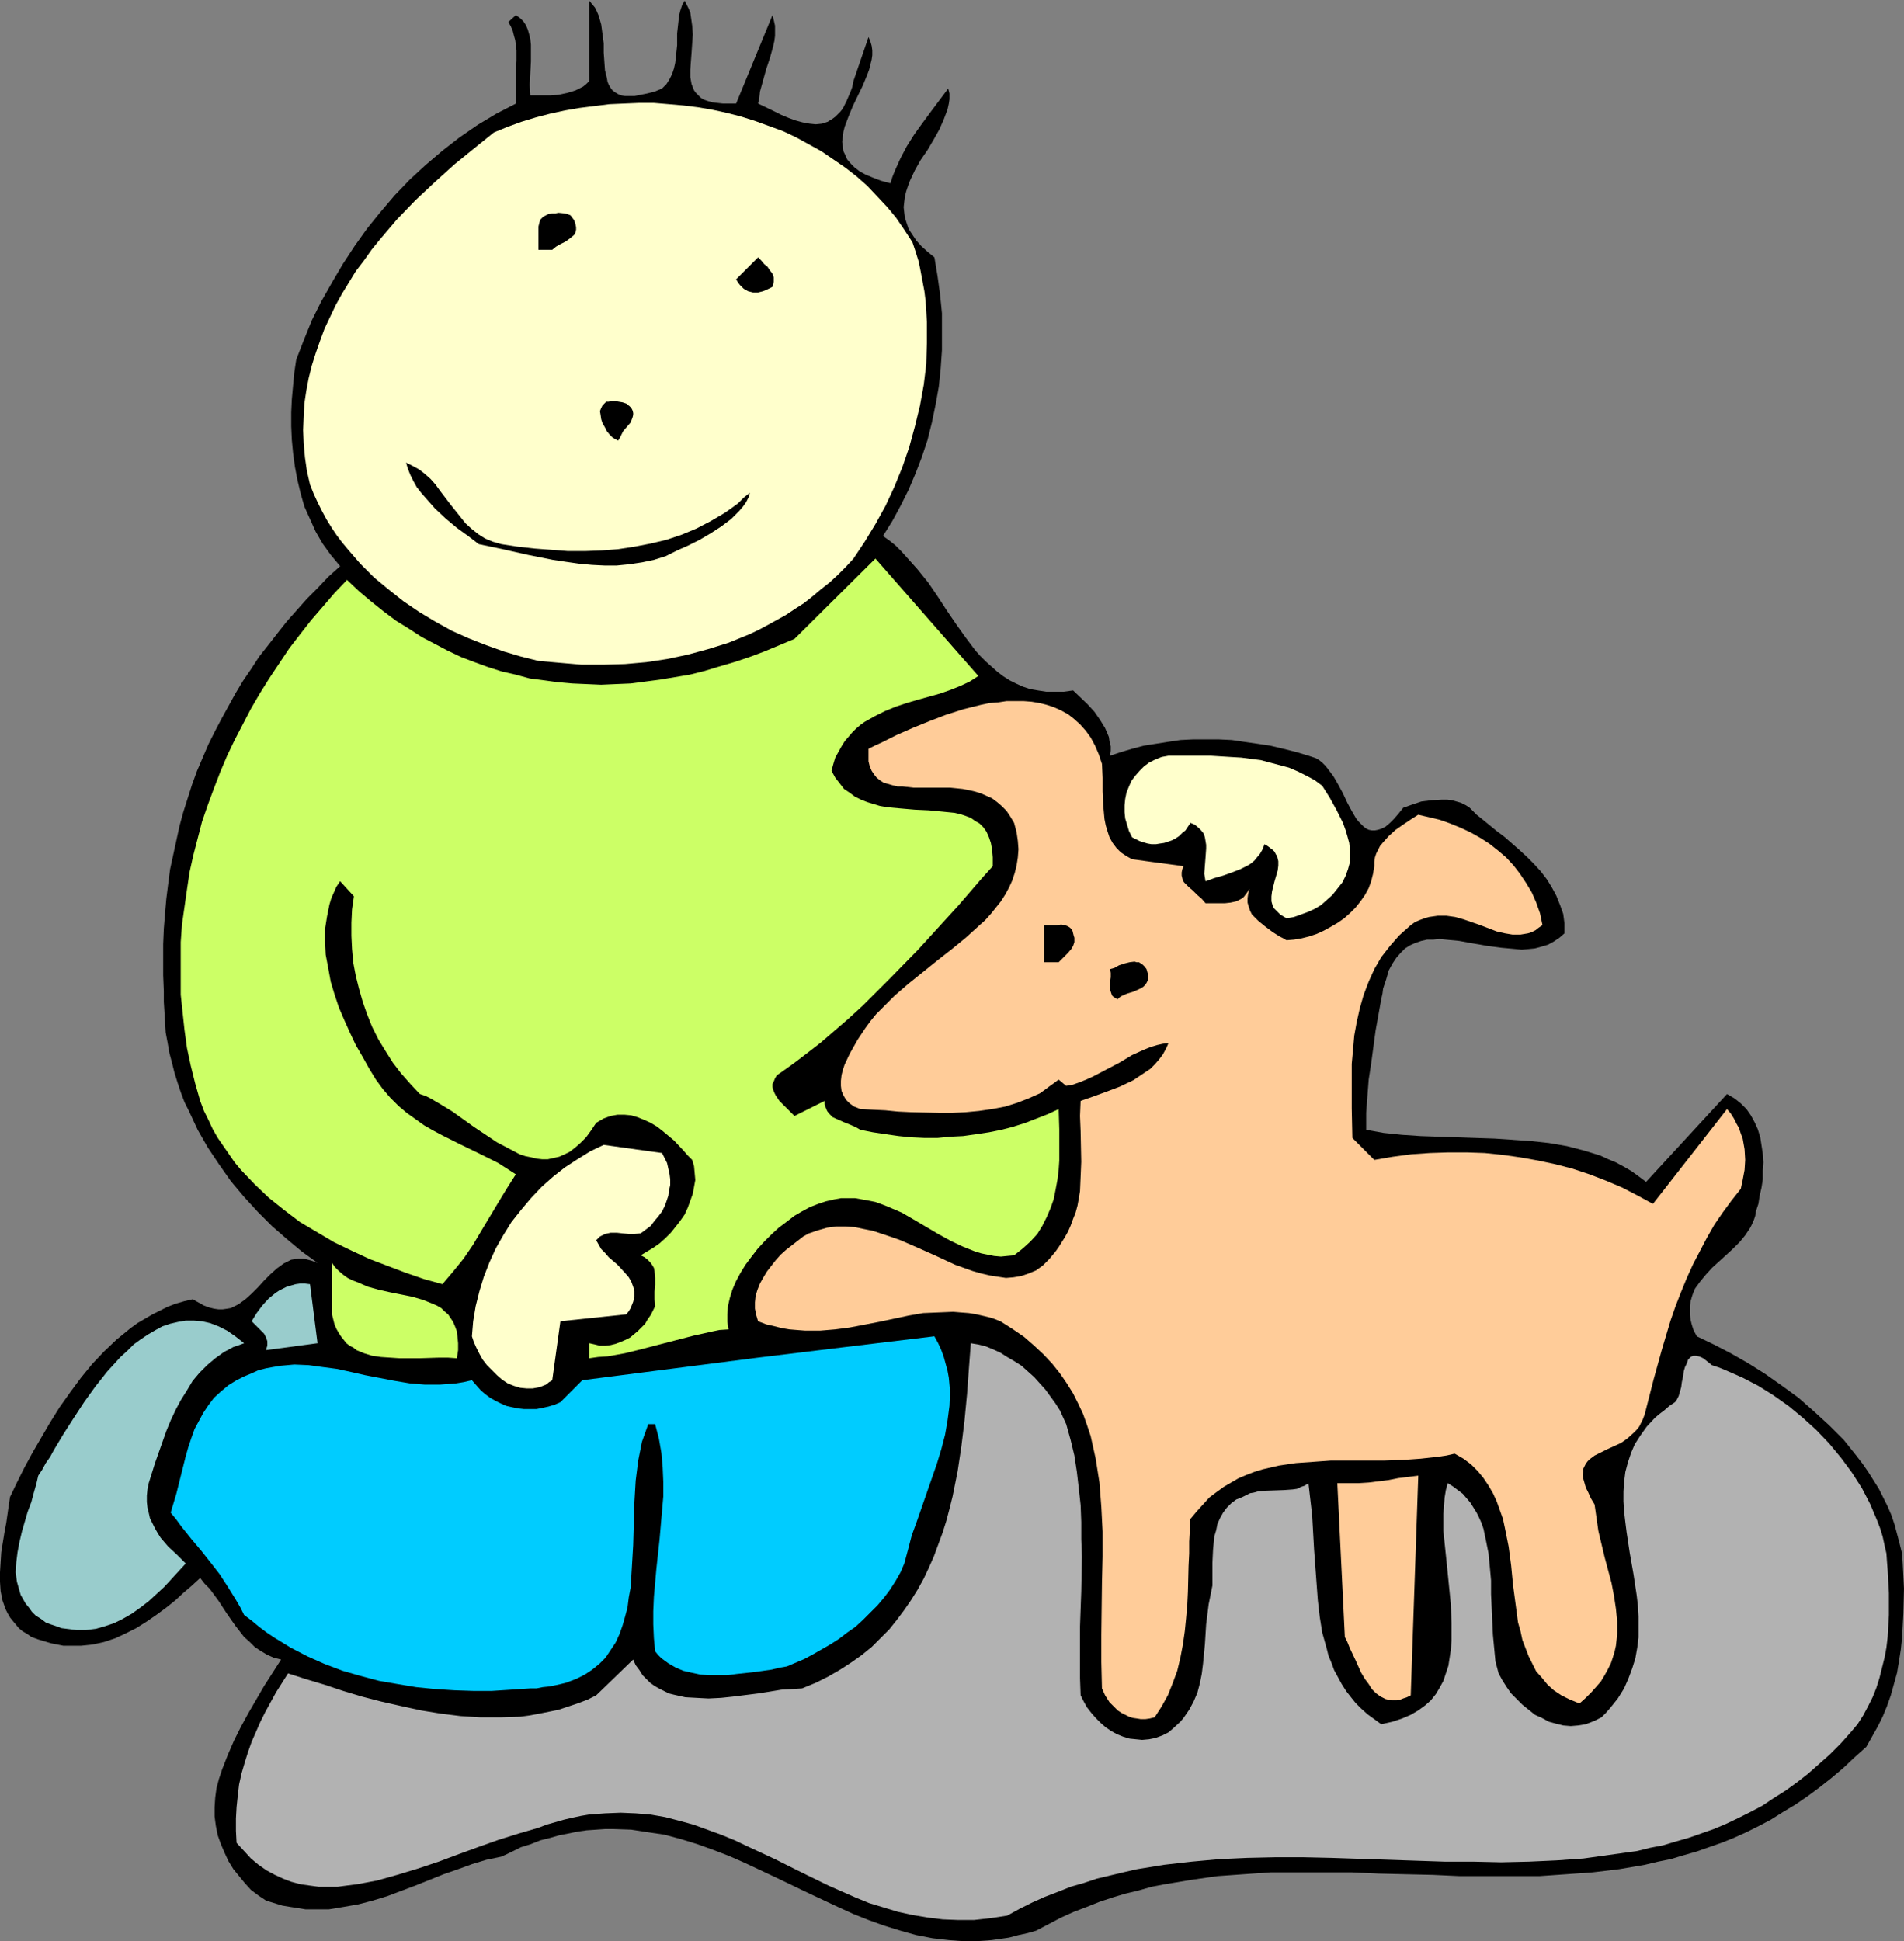 <?xml version="1.0" encoding="UTF-8" standalone="no"?>
<svg
   version="1.0"
   width="129.724mm"
   height="132.239mm"
   id="svg18"
   sodipodi:docname="Dog - Paw 2.wmf"
   xmlns:inkscape="http://www.inkscape.org/namespaces/inkscape"
   xmlns:sodipodi="http://sodipodi.sourceforge.net/DTD/sodipodi-0.dtd"
   xmlns="http://www.w3.org/2000/svg"
   xmlns:svg="http://www.w3.org/2000/svg">
  <rect width="100%" height="100%" fill="#808080" stroke="none"/>
  <sodipodi:namedview
     id="namedview18"
     pagecolor="#ffffff"
     bordercolor="#000000"
     borderopacity="0.25"
     inkscape:showpageshadow="2"
     inkscape:pageopacity="0.0"
     inkscape:pagecheckerboard="0"
     inkscape:deskcolor="#d1d1d1"
     inkscape:document-units="mm" />
  <defs
     id="defs1">
    <pattern
       id="WMFhbasepattern"
       patternUnits="userSpaceOnUse"
       width="6"
       height="6"
       x="0"
       y="0" />
  </defs>
  <path
     style="fill:#000000;fill-opacity:1;fill-rule:evenodd;stroke:none"
     d="m 170.488,22.784 1.131,-1.131 0.808,-1.293 0.646,-1.293 0.485,-1.454 0.323,-1.454 0.162,-1.454 0.323,-3.07 V 8.564 l 0.323,-2.909 0.162,-1.616 0.323,-1.293 0.485,-1.454 0.646,-1.131 0.485,0.97 0.485,0.97 0.485,1.131 0.162,1.131 0.323,2.262 0.162,2.262 -0.162,2.262 -0.162,2.424 -0.162,2.101 -0.162,2.262 v 1.939 l 0.323,1.778 0.323,0.808 0.323,0.808 0.485,0.646 0.646,0.646 0.646,0.646 0.808,0.485 0.97,0.323 1.131,0.323 1.293,0.162 1.454,0.162 h 1.616 1.778 l 9.373,-22.784 0.323,1.293 0.323,1.454 v 1.131 1.454 l -0.162,1.293 -0.323,1.454 -0.808,2.909 -0.97,2.909 -0.808,2.909 -0.808,2.909 -0.162,1.616 -0.323,1.454 4.04,1.939 1.939,0.97 1.939,0.808 1.778,0.646 1.778,0.485 1.778,0.323 1.616,0.162 1.616,-0.162 1.454,-0.485 1.293,-0.808 0.646,-0.485 0.646,-0.646 0.646,-0.646 0.646,-0.808 0.485,-0.97 0.485,-0.97 0.485,-1.131 0.485,-1.131 0.485,-1.293 0.323,-1.616 3.878,-11.311 0.485,1.131 0.323,1.131 0.162,1.131 v 1.293 l -0.162,1.131 -0.323,1.293 -0.323,1.293 -0.485,1.293 -1.131,2.747 -2.586,5.333 -1.131,2.747 -0.97,2.585 -0.323,1.293 -0.162,1.293 -0.162,1.293 0.162,1.131 0.162,1.293 0.485,0.97 0.485,1.131 0.97,1.131 0.97,0.97 1.293,0.97 1.454,0.808 1.939,0.808 2.101,0.808 2.424,0.646 0.485,-1.616 0.646,-1.616 1.454,-3.232 1.616,-3.07 1.939,-3.07 2.101,-2.909 2.262,-3.07 4.363,-5.817 0.323,1.293 v 1.454 l -0.162,1.131 -0.323,1.454 -0.485,1.293 -0.485,1.293 -1.131,2.585 -1.454,2.585 -1.616,2.747 -1.778,2.585 -1.454,2.585 -1.293,2.747 -0.485,1.293 -0.485,1.454 -0.323,1.293 -0.162,1.293 -0.162,1.454 0.162,1.454 0.162,1.293 0.485,1.454 0.485,1.454 0.97,1.454 0.97,1.454 1.293,1.454 1.616,1.454 1.778,1.454 0.808,4.848 0.646,4.686 0.485,4.848 v 4.848 4.686 l -0.323,4.686 -0.485,4.686 -0.808,4.525 -0.97,4.686 -1.131,4.525 -1.454,4.363 -1.616,4.201 -1.778,4.201 -2.101,4.201 -2.101,3.878 -2.424,3.878 1.616,1.131 1.616,1.293 1.454,1.454 1.454,1.616 2.747,3.07 2.747,3.393 2.424,3.555 2.424,3.717 2.424,3.555 2.424,3.393 2.424,3.232 1.293,1.454 1.454,1.454 1.454,1.293 1.454,1.293 1.454,1.131 1.778,1.131 1.616,0.808 1.778,0.808 1.939,0.646 1.939,0.323 2.101,0.323 h 2.262 2.262 l 2.424,-0.323 3.717,3.555 1.778,1.939 1.454,2.101 1.293,2.101 0.485,1.131 0.485,1.131 0.162,1.131 0.323,1.293 v 1.131 l -0.162,1.293 2.909,-0.97 2.747,-0.808 3.07,-0.808 3.07,-0.485 3.07,-0.485 3.232,-0.485 3.232,-0.162 h 3.394 3.232 l 3.394,0.162 3.232,0.485 3.394,0.485 3.232,0.485 3.394,0.808 3.232,0.808 3.232,0.97 0.97,0.323 0.97,0.323 0.808,0.485 0.808,0.646 0.808,0.808 0.646,0.808 1.454,1.939 1.293,2.262 1.131,2.101 1.131,2.424 1.131,2.101 1.131,1.939 0.646,0.808 0.646,0.646 0.646,0.646 0.646,0.485 0.646,0.323 0.808,0.162 h 0.808 l 0.808,-0.162 0.97,-0.323 0.97,-0.485 1.131,-0.97 0.97,-0.97 1.131,-1.293 1.293,-1.616 2.262,-0.808 2.424,-0.808 2.586,-0.323 2.747,-0.162 h 1.293 l 1.293,0.162 1.131,0.323 1.131,0.323 1.293,0.646 0.97,0.646 0.808,0.808 0.97,0.97 1.616,1.293 1.778,1.454 1.778,1.454 1.939,1.454 3.878,3.393 1.939,1.778 1.778,1.778 1.778,1.939 1.616,2.101 1.293,2.101 1.131,2.101 0.97,2.424 0.808,2.262 0.323,2.424 v 1.293 1.293 l -1.293,1.131 -1.454,0.97 -1.454,0.808 -1.616,0.485 -1.778,0.485 -1.616,0.162 -1.778,0.162 -1.616,-0.162 -3.555,-0.323 -3.717,-0.485 -1.778,-0.323 -1.939,-0.323 -3.555,-0.646 -3.394,-0.323 -1.616,-0.162 -1.616,0.162 h -1.616 l -1.454,0.323 -1.454,0.485 -1.454,0.646 -1.293,0.808 -1.131,1.131 -1.131,1.293 -0.97,1.454 -0.97,1.778 -0.646,2.262 -0.808,2.424 -0.162,1.293 -0.323,1.454 -1.454,8.08 -1.131,8.403 -0.646,4.201 -0.323,4.201 -0.323,4.363 v 4.363 l 4.525,0.808 4.686,0.485 4.848,0.323 4.686,0.162 9.534,0.323 4.848,0.162 4.686,0.323 4.686,0.323 4.525,0.485 4.686,0.808 4.363,1.131 2.101,0.646 2.101,0.646 2.101,0.97 1.939,0.808 2.101,1.131 1.939,1.131 1.778,1.293 1.939,1.454 20.846,-22.623 1.939,1.131 1.616,1.293 1.454,1.454 1.131,1.616 0.97,1.778 0.808,1.778 0.646,2.101 0.323,2.101 0.323,2.101 0.162,2.262 -0.162,2.101 v 2.262 l -0.323,2.101 -0.485,2.101 -0.323,2.101 -0.646,1.939 -0.162,1.131 -0.323,0.97 -0.485,1.131 -0.485,0.97 -1.293,1.939 -1.454,1.778 -1.616,1.616 -1.939,1.778 -3.555,3.232 -1.616,1.778 -1.454,1.778 -1.293,1.778 -0.485,1.131 -0.323,0.97 -0.323,1.131 -0.162,1.131 v 1.131 1.293 l 0.162,1.293 0.323,1.293 0.485,1.454 0.808,1.454 4.363,2.101 4.363,2.262 4.525,2.585 4.363,2.747 4.363,3.07 4.202,3.07 4.04,3.555 3.878,3.555 3.717,3.717 3.232,4.04 1.616,2.101 1.454,2.101 2.747,4.363 1.131,2.262 1.131,2.262 0.97,2.262 0.808,2.424 0.646,2.424 0.646,2.424 0.646,2.585 0.162,2.585 0.323,6.464 -0.162,6.464 -0.162,3.07 -0.162,3.07 -0.323,3.07 -0.485,3.07 -0.485,2.909 -0.808,2.909 -0.808,2.909 -0.97,2.747 -1.131,2.747 -1.293,2.585 -1.454,2.585 -1.454,2.585 -3.07,2.747 -2.909,2.747 -3.07,2.585 -3.07,2.424 -3.07,2.262 -3.07,2.101 -3.232,1.939 -3.07,1.939 -3.07,1.616 -3.232,1.616 -3.232,1.454 -3.232,1.293 -3.232,1.131 -3.232,1.131 -3.394,0.97 -3.232,0.97 -3.232,0.646 -3.394,0.808 -6.626,1.131 -6.787,0.808 -6.787,0.485 -6.949,0.485 h -6.787 -6.949 -6.787 l -6.949,-0.323 -7.11,-0.162 -6.787,-0.162 -6.949,-0.323 h -6.949 -6.949 -6.949 l -6.949,0.485 -6.787,0.485 -6.787,0.97 -6.787,1.131 -3.394,0.646 -3.394,0.97 -3.394,0.808 -3.232,0.97 -3.394,1.131 -3.232,1.293 -3.394,1.293 -3.232,1.454 -3.07,1.616 -3.394,1.778 -2.262,0.646 -2.262,0.485 -2.424,0.646 -2.262,0.323 -2.262,0.323 -4.525,0.323 h -2.101 l -4.363,-0.323 -4.202,-0.485 -4.202,-0.808 -4.04,-1.131 -4.202,-1.293 -4.04,-1.454 -4.04,-1.616 -3.878,-1.778 -7.918,-3.717 -8.08,-3.878 -7.918,-3.717 -4.04,-1.778 -4.202,-1.616 -4.04,-1.454 -4.202,-1.293 -4.202,-1.131 -4.363,-0.646 -4.202,-0.646 -4.525,-0.162 h -2.262 l -2.262,0.162 -2.424,0.162 -2.262,0.323 -2.424,0.485 -2.424,0.485 -2.262,0.646 -2.586,0.646 -2.424,0.97 -2.586,0.808 -2.586,1.293 -2.424,1.131 -3.878,0.808 -3.717,1.131 -3.555,1.293 -3.717,1.293 -7.272,2.909 -7.272,2.747 -3.717,1.131 -3.717,0.97 -3.717,0.646 -3.878,0.646 h -1.939 -1.939 -2.101 l -1.939,-0.323 -2.101,-0.323 -1.939,-0.323 -2.101,-0.646 -2.101,-0.646 -1.939,-1.293 -1.939,-1.454 -1.616,-1.778 -1.454,-1.778 -1.454,-1.778 -1.293,-2.101 -0.97,-2.101 -0.97,-2.262 -0.808,-2.262 -0.485,-2.424 -0.323,-2.424 v -2.424 l 0.162,-2.424 0.323,-2.424 0.646,-2.424 0.808,-2.424 1.454,-3.717 1.616,-3.717 1.778,-3.555 1.939,-3.555 4.04,-6.948 4.363,-6.787 -1.939,-0.485 -1.778,-0.808 -1.616,-0.97 -1.454,-0.97 -1.293,-1.293 -1.454,-1.293 -1.131,-1.454 -1.131,-1.454 -2.262,-3.232 -2.101,-3.232 -2.262,-3.07 -1.293,-1.293 -1.131,-1.454 -2.101,1.939 -2.262,1.939 -2.101,1.939 -2.424,1.939 -2.424,1.778 -2.586,1.778 -2.586,1.616 -2.586,1.293 -2.747,1.293 -2.909,0.97 -2.909,0.646 -3.07,0.323 H 17.776 16.322 l -1.616,-0.323 -1.616,-0.323 -1.616,-0.485 -1.616,-0.485 -1.778,-0.646 -1.131,-0.808 -1.131,-0.646 -0.97,-0.808 -0.808,-0.97 L 3.232,417.229 2.586,416.421 1.939,415.29 1.454,414.32 0.646,412.058 0.162,409.634 0,407.21 v -2.424 l 0.162,-2.585 0.162,-2.585 0.808,-5.009 0.485,-2.585 0.323,-2.262 0.323,-2.262 0.323,-2.101 1.778,-3.717 1.939,-3.878 2.101,-3.878 2.262,-3.878 2.262,-3.878 2.424,-3.878 2.747,-3.878 2.747,-3.717 2.909,-3.555 3.07,-3.232 3.232,-3.07 1.778,-1.454 1.778,-1.454 1.778,-1.293 1.939,-1.131 1.939,-1.131 3.878,-1.939 2.101,-0.808 2.262,-0.646 2.101,-0.485 1.454,0.808 1.454,0.808 1.293,0.485 1.293,0.323 1.131,0.162 h 1.131 l 1.131,-0.162 0.97,-0.162 0.97,-0.485 0.97,-0.485 1.778,-1.293 1.616,-1.454 1.616,-1.616 1.616,-1.778 1.616,-1.616 1.616,-1.454 1.778,-1.293 0.97,-0.485 0.97,-0.485 0.97,-0.162 0.97,-0.162 h 1.131 l 1.293,0.323 1.131,0.323 1.293,0.485 -4.04,-2.909 -3.878,-3.232 -3.878,-3.393 -3.555,-3.555 -3.555,-3.878 -3.394,-4.04 -3.07,-4.363 -2.909,-4.363 -2.586,-4.525 -2.262,-4.848 -1.131,-2.262 -0.97,-2.585 -0.808,-2.424 -0.808,-2.585 -0.646,-2.585 -0.646,-2.424 -0.485,-2.747 -0.485,-2.585 -0.162,-2.585 -0.162,-2.747 -0.162,-2.585 v -2.747 l -0.162,-4.04 v -8.08 l 0.162,-3.878 0.323,-4.04 0.323,-3.717 0.485,-3.878 0.485,-3.717 0.808,-3.717 0.808,-3.717 0.808,-3.717 0.97,-3.555 1.131,-3.555 1.131,-3.555 1.293,-3.555 1.454,-3.393 1.454,-3.393 1.616,-3.232 1.778,-3.393 1.778,-3.232 1.778,-3.232 1.939,-3.232 2.101,-3.07 2.101,-3.232 2.424,-3.07 2.262,-2.909 2.424,-3.07 2.586,-2.909 2.586,-2.909 2.747,-2.747 2.747,-2.909 3.07,-2.747 -2.424,-2.909 -2.101,-2.909 -1.778,-3.07 -1.454,-3.232 -1.454,-3.232 -0.97,-3.393 -0.808,-3.393 -0.646,-3.393 -0.485,-3.555 -0.323,-3.393 -0.162,-3.555 v -3.555 l 0.162,-3.393 0.323,-3.555 0.323,-3.393 0.485,-3.232 1.939,-5.009 2.101,-5.171 2.424,-4.848 2.747,-4.848 2.747,-4.686 3.07,-4.686 3.232,-4.525 3.394,-4.201 3.717,-4.363 3.878,-4.04 4.04,-3.717 4.363,-3.717 4.363,-3.393 4.686,-3.232 4.848,-2.909 5.01,-2.585 v -2.747 -2.747 -2.747 l 0.162,-2.747 v -2.747 l -0.323,-2.585 -0.323,-1.131 -0.323,-1.293 -0.485,-1.131 -0.646,-1.131 1.939,-1.778 1.131,0.808 0.808,0.808 0.646,0.97 0.485,1.131 0.323,1.131 0.323,1.293 0.162,1.454 v 1.454 2.909 l -0.162,3.07 -0.162,2.909 0.162,2.747 h 1.293 1.778 2.101 l 2.101,-0.162 2.262,-0.485 2.101,-0.646 0.97,-0.485 0.97,-0.485 0.808,-0.646 0.808,-0.808 V 0 0.162 l 0.646,0.808 0.808,0.97 0.485,0.97 0.485,1.131 0.646,2.262 0.323,2.424 0.323,2.424 v 2.424 l 0.162,2.262 0.162,2.262 0.485,1.939 0.162,0.97 0.323,0.808 0.485,0.808 0.485,0.646 0.646,0.485 0.808,0.485 0.808,0.323 0.97,0.162 h 1.293 1.131 l 1.616,-0.323 1.616,-0.323 1.939,-0.485 z"
     id="path1" />
  <path
     style="fill:#ffffcc;fill-opacity:1;fill-rule:evenodd;stroke:none"
     d="m 234.966,62.374 0.808,2.424 0.808,2.585 0.485,2.424 0.485,2.585 0.485,2.585 0.323,2.585 0.162,2.585 0.162,2.747 v 5.333 l -0.162,5.494 -0.646,5.333 -0.97,5.333 -1.293,5.333 -1.454,5.333 -1.778,5.171 -2.101,5.171 -2.262,4.848 -2.586,4.686 -2.747,4.525 -2.909,4.363 -1.939,2.101 -2.101,2.101 -2.101,1.939 -2.262,1.778 -2.101,1.778 -2.262,1.778 -2.262,1.454 -2.424,1.616 -4.686,2.585 -2.424,1.293 -2.424,1.131 -5.171,2.101 -5.171,1.616 -5.333,1.454 -5.333,1.131 -5.333,0.808 -5.494,0.485 -5.656,0.162 h -5.494 l -5.656,-0.485 -5.494,-0.485 -4.525,-1.131 -4.363,-1.293 -4.525,-1.616 -4.525,-1.778 -4.363,-1.939 -4.363,-2.424 -4.04,-2.424 -4.04,-2.747 -3.878,-3.07 -3.717,-3.07 -3.555,-3.555 -3.07,-3.555 -1.616,-1.939 -1.454,-1.939 -1.293,-1.939 -1.293,-2.101 -1.131,-2.101 -1.131,-2.262 -0.97,-2.101 -0.97,-2.424 -0.808,-3.555 -0.485,-3.393 -0.323,-3.555 -0.162,-3.555 0.162,-3.393 0.162,-3.393 0.485,-3.232 0.646,-3.393 0.808,-3.232 0.97,-3.07 1.131,-3.232 1.131,-3.07 1.454,-3.07 1.454,-3.07 1.616,-2.909 1.778,-2.909 1.778,-2.909 2.101,-2.747 1.939,-2.747 2.101,-2.585 4.525,-5.333 4.686,-4.848 5.01,-4.686 5.01,-4.525 5.171,-4.201 5.01,-4.04 3.555,-1.454 3.555,-1.293 3.717,-1.131 3.717,-0.97 3.717,-0.808 3.717,-0.646 3.878,-0.485 3.878,-0.485 3.717,-0.162 3.878,-0.162 h 3.878 l 3.878,0.323 3.717,0.323 3.878,0.485 3.717,0.646 3.717,0.808 3.717,0.97 3.555,1.131 3.555,1.293 3.555,1.293 3.394,1.616 3.232,1.778 3.232,1.778 3.07,2.101 3.07,2.101 2.909,2.262 2.747,2.424 2.586,2.747 2.586,2.747 2.262,2.747 2.101,3.07 z"
     id="path2" />
  <path
     style="fill:#000000;fill-opacity:1;fill-rule:evenodd;stroke:none"
     d="m 147.864,56.719 0.323,0.97 0.162,0.808 v 0.646 l -0.162,0.646 -0.162,0.485 -0.323,0.323 -0.97,0.808 -1.131,0.808 -0.646,0.323 -0.646,0.323 -1.131,0.646 -0.97,0.808 h -3.555 V 62.697 61.243 59.789 58.334 l 0.323,-1.293 0.162,-0.485 0.485,-0.485 0.323,-0.323 0.646,-0.323 0.646,-0.323 0.97,-0.162 h 0.808 l 0.808,-0.162 1.616,0.162 0.646,0.162 0.808,0.323 0.485,0.646 z"
     id="path3" />
  <path
     style="fill:#000000;fill-opacity:1;fill-rule:evenodd;stroke:none"
     d="m 198.929,73.847 -1.293,0.646 -1.131,0.485 -1.293,0.323 h -1.293 l -1.293,-0.323 -1.131,-0.646 -0.485,-0.485 -0.485,-0.485 -0.485,-0.646 -0.485,-0.808 5.656,-5.656 0.808,0.808 0.808,0.97 0.808,0.646 0.646,0.97 0.646,0.808 0.323,0.97 v 1.131 l -0.162,0.646 z"
     id="path4" />
  <path
     style="fill:#000000;fill-opacity:1;fill-rule:evenodd;stroke:none"
     d="m 161.277,103.903 0.808,0.646 0.485,0.485 0.323,0.646 0.162,0.646 v 0.485 l -0.162,0.646 -0.485,1.293 -0.97,1.131 -0.97,1.131 -0.646,1.293 -0.323,0.646 -0.323,0.485 -0.646,-0.323 -0.808,-0.485 -0.808,-0.808 -0.646,-0.808 -0.485,-0.97 -0.646,-1.131 -0.323,-0.97 -0.162,-1.131 -0.162,-0.97 0.323,-0.808 0.323,-0.646 0.646,-0.646 0.323,-0.323 h 0.646 l 0.485,-0.162 h 0.646 0.646 l 0.808,0.162 0.97,0.162 z"
     id="path5" />
  <path
     style="fill:#000000;fill-opacity:1;fill-rule:evenodd;stroke:none"
     d="m 129.118,140.1 4.202,0.646 4.363,0.485 4.363,0.323 4.202,0.323 h 4.363 l 4.363,-0.162 4.202,-0.323 4.202,-0.646 4.202,-0.808 4.04,-0.97 3.878,-1.293 3.878,-1.616 3.717,-1.939 3.555,-2.101 1.616,-1.131 1.778,-1.293 1.454,-1.454 1.616,-1.293 -0.323,1.131 -0.646,1.293 -0.808,1.131 -0.97,1.131 -0.97,0.97 -1.131,1.131 -2.586,1.939 -2.747,1.778 -2.747,1.616 -2.909,1.454 -2.909,1.293 -2.909,1.454 -3.07,0.97 -3.07,0.646 -3.232,0.485 -3.232,0.323 h -3.232 l -3.232,-0.162 -3.394,-0.323 -3.394,-0.485 -3.232,-0.485 -6.464,-1.293 -6.464,-1.454 -3.07,-0.646 -3.07,-0.646 -2.747,-2.101 -2.909,-2.101 -2.909,-2.424 -2.747,-2.585 -2.424,-2.747 -1.131,-1.293 -1.131,-1.454 -0.808,-1.454 -0.808,-1.616 -0.646,-1.616 -0.485,-1.616 1.616,0.808 1.778,0.97 1.454,1.131 1.454,1.293 1.293,1.454 1.293,1.778 2.586,3.393 2.586,3.232 1.293,1.616 1.616,1.454 1.616,1.293 1.778,1.131 1.939,0.808 1.131,0.323 z"
     id="path6" />
  <path
     style="fill:#ccff66;fill-opacity:1;fill-rule:evenodd;stroke:none"
     d="m 251.934,174.034 -2.262,1.454 -2.424,1.131 -2.424,0.97 -2.747,0.97 -2.909,0.808 -2.909,0.808 -2.747,0.808 -2.909,0.97 -2.747,1.131 -2.586,1.293 -2.586,1.454 -1.131,0.808 -1.131,0.97 -0.97,0.97 -0.97,1.131 -0.97,1.131 -0.808,1.293 -0.808,1.454 -0.808,1.454 -0.485,1.616 -0.485,1.778 0.97,1.778 1.131,1.454 1.131,1.454 1.454,0.97 1.293,0.97 1.616,0.808 1.616,0.646 1.616,0.485 1.616,0.485 1.778,0.323 3.555,0.323 3.717,0.323 3.555,0.162 3.394,0.323 3.232,0.323 1.454,0.323 1.454,0.485 1.293,0.485 1.131,0.808 1.131,0.646 0.97,0.97 0.808,1.131 0.646,1.454 0.485,1.454 0.323,1.778 0.162,1.939 v 2.262 l -2.909,3.232 -3.07,3.555 -3.07,3.555 -3.394,3.717 -6.787,7.433 -7.11,7.272 -3.555,3.555 -3.555,3.555 -3.717,3.393 -3.555,3.07 -3.555,3.07 -3.555,2.747 -3.394,2.585 -3.394,2.424 -0.97,0.646 -0.485,0.808 -0.323,0.808 -0.323,0.646 v 0.808 l 0.162,0.646 0.323,0.808 0.323,0.646 0.97,1.454 1.293,1.293 1.293,1.293 0.646,0.646 0.646,0.646 7.757,-3.878 v 0.97 l 0.323,0.808 0.323,0.808 0.485,0.646 0.485,0.485 0.485,0.485 1.454,0.646 1.454,0.646 1.616,0.646 1.454,0.646 1.131,0.646 3.232,0.646 3.232,0.485 3.394,0.485 3.232,0.323 3.394,0.162 h 3.394 l 3.394,-0.323 3.232,-0.162 3.394,-0.485 3.232,-0.485 3.232,-0.646 3.07,-0.808 3.07,-0.97 2.909,-1.131 2.909,-1.131 2.747,-1.293 0.162,5.171 v 5.333 2.747 l -0.162,2.424 -0.323,2.585 -0.485,2.585 -0.485,2.424 -0.808,2.262 -0.97,2.262 -1.131,2.262 -1.293,2.101 -1.778,1.939 -1.939,1.778 -2.262,1.778 -1.778,0.162 -1.616,0.162 -1.778,-0.162 -1.616,-0.323 -1.616,-0.323 -1.616,-0.485 -3.232,-1.293 -3.07,-1.454 -3.232,-1.778 -6.302,-3.717 -3.07,-1.778 -3.394,-1.454 -1.616,-0.646 -1.778,-0.646 -1.616,-0.323 -1.778,-0.323 -1.778,-0.323 h -1.778 -1.939 l -1.778,0.323 -2.101,0.485 -1.939,0.646 -2.101,0.808 -2.101,1.131 -1.939,1.131 -2.101,1.616 -1.939,1.454 -1.939,1.778 -1.778,1.778 -1.778,1.939 -1.616,2.101 -1.454,1.939 -1.293,2.101 -1.131,2.101 -0.97,2.262 -0.646,2.101 -0.485,2.101 -0.162,2.101 v 1.939 l 0.323,1.939 -2.424,0.162 -2.262,0.485 -4.363,0.97 -8.726,2.262 -4.363,1.131 -4.525,1.131 -4.525,0.808 -2.424,0.162 -2.262,0.323 v -3.878 l 1.454,0.323 1.293,0.323 h 1.454 l 1.293,-0.162 1.293,-0.323 1.293,-0.485 1.131,-0.485 1.293,-0.646 0.97,-0.808 0.97,-0.808 0.97,-0.97 0.97,-0.97 0.646,-1.131 0.808,-1.131 1.131,-2.262 -0.162,-1.778 v -1.939 l 0.162,-1.778 v -1.778 l -0.162,-1.778 -0.162,-0.808 -0.485,-0.808 -0.485,-0.646 -0.646,-0.646 -0.808,-0.646 -0.97,-0.485 1.616,-0.97 1.616,-0.97 1.616,-1.131 1.454,-1.293 1.454,-1.454 1.293,-1.616 1.131,-1.454 1.131,-1.616 0.808,-1.778 0.646,-1.778 0.646,-1.778 0.323,-1.778 0.323,-1.778 -0.162,-1.778 -0.162,-1.778 -0.485,-1.616 -1.131,-1.131 -1.131,-1.293 -2.424,-2.585 -2.909,-2.424 -1.454,-1.131 -1.616,-0.97 -1.778,-0.808 -1.616,-0.646 -1.616,-0.485 -1.778,-0.162 h -1.778 l -1.778,0.323 -1.778,0.646 -1.939,1.131 -1.293,1.939 -1.293,1.778 -1.454,1.454 -1.293,1.131 -1.454,1.131 -1.293,0.646 -1.454,0.646 -1.454,0.323 -1.454,0.323 h -1.454 l -1.454,-0.162 -1.293,-0.323 -1.616,-0.323 -1.454,-0.485 -2.747,-1.454 -3.07,-1.616 -2.909,-1.939 -2.909,-1.939 -5.656,-4.04 -2.909,-1.778 -2.747,-1.616 -1.293,-0.646 -1.454,-0.485 -2.424,-2.585 -2.424,-2.747 -2.101,-2.747 -1.939,-3.07 -1.778,-2.909 -1.616,-3.232 -1.293,-3.232 -1.131,-3.232 -0.97,-3.393 -0.808,-3.232 -0.646,-3.393 -0.323,-3.555 -0.162,-3.393 v -3.393 l 0.162,-3.393 0.485,-3.393 -3.555,-3.878 -0.97,1.454 -0.646,1.454 -0.646,1.454 -0.485,1.616 -0.323,1.616 -0.323,1.616 -0.485,3.07 v 3.393 l 0.162,3.232 0.646,3.393 0.646,3.555 0.97,3.232 1.131,3.393 1.454,3.393 1.454,3.232 1.454,3.07 1.778,3.07 1.616,2.909 1.778,2.909 1.778,2.424 1.939,2.262 2.101,2.101 2.101,1.778 2.262,1.616 2.262,1.616 2.262,1.293 2.424,1.293 4.848,2.424 4.686,2.262 4.848,2.424 2.262,1.454 2.262,1.454 -2.262,3.555 -2.262,3.717 -4.363,7.272 -2.101,3.555 -2.424,3.555 -2.747,3.393 -2.747,3.232 -4.686,-1.293 -4.686,-1.616 -4.686,-1.778 -4.686,-1.778 -4.525,-2.101 -4.686,-2.262 -4.363,-2.585 -4.363,-2.585 -4.04,-3.07 -4.04,-3.232 -3.555,-3.393 -3.555,-3.717 -1.616,-1.939 -1.454,-2.101 -1.454,-2.101 -1.454,-2.101 -1.293,-2.262 -1.131,-2.424 -1.131,-2.262 -0.97,-2.585 -1.293,-4.525 -1.131,-4.525 -0.97,-4.525 -0.646,-4.686 -0.485,-4.525 -0.485,-4.525 v -4.525 -4.525 -4.525 l 0.323,-4.525 0.646,-4.525 0.646,-4.525 0.646,-4.363 0.97,-4.363 1.131,-4.363 1.131,-4.363 1.454,-4.201 1.616,-4.363 1.616,-4.201 1.778,-4.201 1.939,-4.04 2.101,-4.04 2.101,-4.04 2.262,-3.878 2.424,-3.878 2.586,-3.878 2.586,-3.878 2.747,-3.555 2.909,-3.717 3.07,-3.555 2.909,-3.393 3.232,-3.393 3.07,2.909 3.07,2.585 3.232,2.585 3.232,2.424 3.394,2.101 3.232,2.101 3.394,1.778 3.394,1.778 3.394,1.616 3.394,1.293 3.555,1.293 3.555,1.131 3.555,0.808 3.555,0.97 3.717,0.485 3.555,0.485 3.717,0.323 3.717,0.162 3.717,0.162 3.717,-0.162 3.878,-0.162 3.717,-0.485 3.717,-0.485 3.878,-0.646 3.878,-0.646 3.878,-0.97 3.717,-1.131 3.878,-1.131 3.878,-1.293 3.878,-1.454 3.878,-1.616 3.878,-1.616 20.846,-20.684 z"
     id="path7" />
  <path
     style="fill:#ffcc99;fill-opacity:1;fill-rule:evenodd;stroke:none"
     d="m 283.769,196.657 0.162,3.555 v 3.555 l 0.162,3.555 0.162,1.778 0.162,1.778 0.323,1.616 0.485,1.616 0.485,1.454 0.808,1.454 0.97,1.293 1.131,1.131 1.454,0.97 1.454,0.808 13.251,1.778 -0.323,0.808 -0.162,0.808 v 0.808 l 0.162,0.646 0.162,0.646 0.323,0.485 1.131,1.131 1.131,0.97 1.131,1.131 1.131,0.97 0.97,1.131 h 3.394 1.616 l 1.454,-0.162 1.454,-0.323 0.646,-0.323 0.646,-0.323 0.646,-0.485 0.485,-0.646 0.485,-0.646 0.485,-0.808 -0.323,1.293 -0.162,1.131 v 1.131 l 0.323,1.131 0.323,0.97 0.485,0.97 0.808,0.808 0.808,0.808 1.778,1.454 1.939,1.454 1.778,1.131 0.97,0.485 0.808,0.485 1.939,-0.162 1.939,-0.323 1.939,-0.485 1.939,-0.646 1.778,-0.808 1.778,-0.97 1.939,-1.131 1.616,-1.131 1.454,-1.293 1.454,-1.454 1.293,-1.616 1.131,-1.616 0.97,-1.778 0.646,-1.778 0.485,-1.939 0.323,-1.939 v -1.131 l 0.162,-1.131 0.323,-0.97 0.485,-0.97 0.485,-0.97 0.808,-0.97 1.454,-1.616 1.778,-1.616 2.101,-1.454 1.939,-1.293 1.778,-1.131 2.747,0.646 2.747,0.646 2.747,0.97 2.747,1.131 2.424,1.131 2.586,1.454 2.262,1.454 2.262,1.778 2.101,1.778 1.939,2.101 1.616,2.101 1.616,2.424 1.454,2.424 1.131,2.585 0.97,2.747 0.646,3.07 -0.97,0.646 -0.808,0.646 -0.97,0.485 -0.97,0.323 -0.97,0.162 -0.97,0.162 h -2.101 l -1.939,-0.323 -2.101,-0.485 -4.202,-1.616 -4.202,-1.454 -2.262,-0.646 -2.262,-0.323 h -2.262 l -1.131,0.162 -1.131,0.162 -1.131,0.323 -1.293,0.485 -1.131,0.485 -1.131,0.808 -1.454,1.293 -1.454,1.293 -1.293,1.454 -1.131,1.293 -2.262,2.909 -1.778,3.07 -1.454,3.232 -1.293,3.393 -0.97,3.393 -0.808,3.555 -0.646,3.555 -0.323,3.717 -0.323,3.555 v 3.878 7.595 l 0.162,7.595 5.656,5.656 4.686,-0.808 4.848,-0.646 4.686,-0.323 4.848,-0.162 h 4.686 l 4.686,0.162 4.686,0.485 4.525,0.646 4.525,0.808 4.525,0.97 4.363,1.131 4.363,1.454 4.202,1.616 4.202,1.778 4.04,2.101 3.878,2.101 19.069,-24.4 0.97,1.131 0.808,1.293 0.646,1.293 0.646,1.131 0.485,1.454 0.485,1.293 0.485,2.747 0.162,2.747 -0.162,2.585 -0.485,2.585 -0.485,2.262 -2.424,3.07 -2.262,3.07 -2.101,3.07 -1.939,3.393 -1.778,3.393 -1.778,3.393 -1.616,3.555 -1.454,3.555 -1.454,3.717 -1.293,3.717 -2.262,7.595 -2.101,7.595 -1.939,7.595 -0.323,1.293 -0.485,1.293 -0.485,0.97 -0.485,0.97 -0.646,0.808 -0.808,0.808 -1.616,1.454 -1.616,1.131 -1.778,0.808 -1.778,0.808 -1.616,0.808 -1.616,0.808 -1.293,0.97 -0.485,0.485 -0.485,0.646 -0.323,0.646 -0.323,0.646 v 0.808 l -0.162,0.808 0.162,0.97 0.323,1.131 0.323,1.131 0.646,1.293 0.646,1.454 0.97,1.616 0.485,3.393 0.485,3.393 1.616,6.787 1.778,6.625 0.646,3.393 0.485,3.232 0.323,3.232 v 3.232 l -0.162,1.616 -0.162,1.454 -0.323,1.454 -0.485,1.616 -0.485,1.454 -0.808,1.616 -0.808,1.454 -0.97,1.616 -1.131,1.293 -1.293,1.454 -1.454,1.454 -1.616,1.454 -2.424,-0.97 -2.262,-1.131 -1.939,-1.293 -1.616,-1.454 -1.454,-1.778 -1.454,-1.616 -0.97,-1.939 -0.97,-1.939 -0.808,-2.101 -0.808,-2.101 -0.485,-2.262 -0.646,-2.262 -0.646,-4.848 -0.646,-4.848 -0.485,-5.009 -0.646,-4.848 -0.97,-4.848 -0.485,-2.262 -0.808,-2.262 -0.808,-2.262 -0.97,-2.101 -1.131,-1.939 -1.293,-1.939 -1.454,-1.778 -1.778,-1.778 -1.939,-1.454 -2.262,-1.293 -2.101,0.485 -2.262,0.323 -4.363,0.485 -4.525,0.323 -4.686,0.162 h -9.211 -4.686 l -4.525,0.323 -4.525,0.323 -4.363,0.646 -2.101,0.485 -2.101,0.485 -2.101,0.646 -2.101,0.808 -1.939,0.808 -1.939,1.131 -1.939,1.131 -1.778,1.293 -1.939,1.454 -1.616,1.778 -1.616,1.778 -1.616,1.939 -0.162,2.909 -0.162,2.909 v 3.07 l -0.162,3.232 -0.162,6.625 -0.162,3.393 -0.323,3.555 -0.323,3.232 -0.485,3.393 -0.646,3.393 -0.808,3.393 -1.131,3.07 -1.293,3.232 -1.616,2.909 -1.778,2.747 -1.293,0.323 -1.131,0.162 h -1.131 l -0.97,-0.162 -1.131,-0.162 -0.97,-0.323 -0.97,-0.485 -0.97,-0.485 -0.97,-0.646 -0.646,-0.646 -1.454,-1.454 -1.131,-1.778 -0.808,-1.778 -0.162,-6.787 v -6.948 l 0.162,-13.412 0.162,-6.787 v -6.464 l -0.323,-6.302 -0.485,-6.302 -0.485,-3.07 -0.485,-3.07 -0.646,-2.909 -0.646,-2.909 -0.97,-2.909 -0.97,-2.747 -1.293,-2.747 -1.293,-2.585 -1.616,-2.585 -1.778,-2.585 -1.939,-2.424 -2.262,-2.424 -2.424,-2.262 -2.586,-2.262 -3.07,-2.101 -3.07,-1.939 -2.101,-0.808 -1.939,-0.485 -2.101,-0.485 -1.939,-0.323 -2.101,-0.162 -1.939,-0.162 -3.878,0.162 -3.878,0.162 -3.717,0.646 -7.595,1.616 -7.595,1.454 -3.717,0.485 -3.878,0.323 h -3.878 l -2.101,-0.162 -1.939,-0.162 -1.939,-0.323 -1.939,-0.485 -2.101,-0.485 -2.101,-0.808 -0.485,-1.616 -0.323,-1.616 v -1.616 l 0.162,-1.616 0.485,-1.616 0.646,-1.616 0.808,-1.454 0.97,-1.616 1.131,-1.454 1.131,-1.454 1.293,-1.454 1.454,-1.293 1.454,-1.131 1.454,-1.131 1.454,-1.131 1.454,-0.808 2.424,-0.808 2.262,-0.646 2.424,-0.323 h 2.262 l 2.424,0.162 2.262,0.485 2.424,0.485 2.424,0.808 2.424,0.808 2.262,0.808 4.848,2.101 4.686,2.101 4.525,2.101 2.262,0.808 2.262,0.808 2.262,0.646 2.101,0.485 2.101,0.323 2.101,0.323 1.939,-0.162 1.939,-0.323 1.939,-0.646 1.939,-0.808 1.778,-1.293 0.808,-0.808 0.808,-0.808 0.808,-0.97 0.808,-0.97 0.808,-1.131 0.808,-1.293 0.808,-1.293 0.808,-1.454 0.646,-1.454 0.646,-1.778 0.646,-1.616 0.485,-1.778 0.323,-1.778 0.323,-1.939 0.162,-3.717 0.162,-3.878 -0.162,-7.918 -0.162,-3.878 0.162,-3.878 3.232,-1.131 3.555,-1.293 3.394,-1.293 3.394,-1.616 1.454,-0.97 1.454,-0.97 1.454,-0.97 1.131,-1.131 1.131,-1.293 0.97,-1.293 0.808,-1.454 0.646,-1.454 -1.454,0.162 -1.454,0.323 -1.616,0.485 -1.616,0.646 -1.454,0.646 -1.778,0.808 -3.232,1.939 -3.394,1.778 -3.394,1.778 -1.778,0.808 -1.616,0.646 -1.778,0.646 -1.778,0.323 -1.939,-1.616 -1.293,0.97 -1.131,0.808 -1.293,0.97 -1.131,0.808 -2.909,1.293 -2.909,1.131 -3.07,0.97 -3.394,0.646 -3.394,0.485 -3.394,0.323 -3.394,0.162 h -3.555 l -7.11,-0.162 -3.394,-0.162 -3.232,-0.323 -3.394,-0.162 -3.07,-0.162 -0.808,-0.323 -0.808,-0.323 -1.131,-0.808 -0.97,-0.97 -0.646,-1.131 -0.485,-1.131 -0.162,-1.293 v -1.293 l 0.162,-1.454 0.323,-1.293 0.485,-1.454 1.293,-2.747 1.454,-2.585 0.646,-1.131 0.646,-0.97 1.293,-1.939 1.293,-1.778 1.454,-1.778 1.616,-1.616 3.232,-3.232 3.555,-3.07 7.434,-5.979 3.717,-2.909 3.555,-2.909 3.394,-3.07 1.616,-1.454 1.454,-1.616 1.293,-1.616 1.293,-1.616 1.131,-1.778 0.97,-1.778 0.808,-1.778 0.646,-1.939 0.485,-1.939 0.323,-2.101 0.162,-2.101 -0.162,-2.101 -0.323,-2.262 -0.646,-2.424 -0.97,-1.616 -0.97,-1.454 -1.293,-1.293 -1.131,-0.97 -1.293,-0.97 -1.454,-0.646 -1.454,-0.646 -1.616,-0.485 -1.454,-0.323 -1.616,-0.323 -3.232,-0.323 h -3.232 -6.141 l -2.909,-0.323 h -1.293 l -1.293,-0.323 -1.131,-0.323 -1.131,-0.323 -0.97,-0.646 -0.808,-0.646 -0.646,-0.808 -0.646,-0.97 -0.485,-1.131 -0.323,-1.293 v -1.454 -1.778 l 1.616,-0.808 1.778,-0.808 3.878,-1.939 4.04,-1.778 4.363,-1.778 4.202,-1.616 4.525,-1.454 4.525,-1.131 2.262,-0.485 2.262,-0.162 2.101,-0.323 h 2.262 2.101 l 2.101,0.162 1.939,0.323 1.939,0.485 1.939,0.646 1.778,0.808 1.778,0.97 1.454,1.131 1.616,1.454 1.454,1.616 1.293,1.778 1.131,2.101 0.97,2.262 z"
     id="path8" />
  <path
     style="fill:#ffffcc;fill-opacity:1;fill-rule:evenodd;stroke:none"
     d="m 340.491,202.312 1.939,3.07 1.778,3.232 1.616,3.232 0.646,1.778 0.485,1.616 0.485,1.778 0.162,1.616 v 1.778 1.616 l -0.485,1.778 -0.646,1.778 -0.808,1.616 -1.293,1.616 -1.293,1.616 -1.454,1.293 -1.454,1.293 -1.616,0.97 -1.778,0.808 -1.778,0.646 -1.778,0.646 -1.939,0.323 -0.808,-0.485 -0.808,-0.485 -0.646,-0.646 -0.485,-0.485 -0.485,-0.485 -0.323,-0.646 -0.323,-1.131 v -1.293 l 0.162,-1.293 0.646,-2.585 0.808,-2.747 0.162,-1.293 v -1.131 l -0.323,-1.293 -0.323,-0.485 -0.323,-0.646 -0.485,-0.485 -0.646,-0.485 -0.646,-0.485 -0.808,-0.485 -0.485,1.293 -0.646,1.131 -0.808,0.97 -0.646,0.808 -0.97,0.808 -0.808,0.485 -1.939,0.97 -2.101,0.808 -2.262,0.808 -2.262,0.646 -2.262,0.808 -0.162,-0.97 -0.162,-0.97 0.162,-2.101 0.162,-2.101 0.162,-2.262 v -0.97 l -0.162,-0.97 -0.162,-0.97 -0.323,-0.97 -0.646,-0.808 -0.646,-0.646 -0.97,-0.808 -1.131,-0.485 -0.646,0.97 -0.646,0.97 -0.808,0.646 -0.808,0.808 -0.97,0.646 -0.97,0.485 -0.97,0.323 -0.97,0.323 -1.131,0.162 -0.97,0.162 h -1.131 l -0.97,-0.162 -1.131,-0.323 -0.97,-0.323 -0.97,-0.485 -0.97,-0.485 -0.808,-1.616 -0.485,-1.616 -0.485,-1.616 -0.162,-1.616 v -1.778 l 0.162,-1.616 0.323,-1.616 0.646,-1.616 0.646,-1.454 0.97,-1.293 1.131,-1.293 1.131,-1.131 1.293,-0.97 1.616,-0.808 1.616,-0.646 1.778,-0.323 h 5.333 5.494 l 5.171,0.323 2.747,0.162 2.424,0.323 2.586,0.323 2.424,0.646 2.424,0.646 2.424,0.646 2.262,0.97 2.262,1.131 2.101,1.131 z"
     id="path9" />
  <path
     style="fill:#000000;fill-opacity:1;fill-rule:evenodd;stroke:none"
     d="m 276.336,240.286 0.162,0.646 0.162,0.485 v 1.131 l -0.323,0.97 -0.485,0.808 -0.808,0.97 -0.808,0.808 -1.616,1.616 h -3.717 v -9.534 h 0.97 1.131 1.131 l 1.131,-0.162 0.97,0.162 0.808,0.323 0.485,0.323 0.323,0.323 0.323,0.485 z"
     id="path10" />
  <path
     style="fill:#000000;fill-opacity:1;fill-rule:evenodd;stroke:none"
     d="m 295.243,249.497 0.323,1.131 v 0.97 0.808 l -0.323,0.646 -0.323,0.485 -0.485,0.485 -0.485,0.323 -0.646,0.323 -1.454,0.646 -1.616,0.485 -1.454,0.646 -0.485,0.323 -0.485,0.485 -0.646,-0.323 -0.485,-0.323 -0.323,-0.323 -0.162,-0.485 -0.323,-0.97 v -0.97 -1.131 l 0.162,-1.131 v -1.131 l -0.162,-0.97 1.131,-0.323 1.131,-0.646 1.454,-0.485 1.293,-0.323 1.293,-0.162 0.485,0.162 h 0.646 l 0.485,0.323 0.485,0.323 0.485,0.485 z"
     id="path11" />
  <path
     style="fill:#ffffcc;fill-opacity:1;fill-rule:evenodd;stroke:none"
     d="m 170.488,296.843 0.646,1.293 0.646,1.293 0.323,1.454 0.323,1.454 0.162,1.293 v 1.454 l -0.323,1.454 -0.162,1.293 -0.485,1.454 -0.485,1.293 -0.646,1.293 -0.97,1.293 -0.97,1.131 -0.97,1.293 -1.293,0.97 -1.293,0.97 -1.616,0.162 h -1.454 l -1.616,-0.162 -1.454,-0.162 h -1.616 l -1.454,0.323 -0.646,0.323 -0.646,0.323 -0.485,0.485 -0.485,0.485 0.646,1.131 0.646,1.131 0.97,0.97 0.97,1.131 2.262,1.939 1.939,2.101 0.97,1.131 0.646,1.131 0.485,1.293 0.323,1.131 v 1.454 l -0.162,0.646 -0.162,0.646 -0.323,0.808 -0.323,0.808 -0.485,0.808 -0.646,0.808 -16.968,1.778 -2.101,15.19 -0.808,0.485 -0.808,0.646 -1.616,0.646 -1.778,0.323 h -1.616 l -1.616,-0.162 -1.616,-0.485 -1.616,-0.646 -1.454,-0.97 -1.293,-1.131 -1.293,-1.293 -1.293,-1.293 -1.131,-1.454 -0.808,-1.454 -0.808,-1.616 -0.646,-1.454 -0.485,-1.454 0.323,-3.878 0.646,-3.878 0.97,-3.878 1.131,-3.717 1.454,-3.717 1.616,-3.555 1.939,-3.393 2.101,-3.393 2.424,-3.07 2.586,-3.07 2.747,-2.909 2.909,-2.585 3.07,-2.424 3.232,-2.101 3.394,-2.101 3.394,-1.616 z"
     id="path12" />
  <path
     style="fill:#ccff66;fill-opacity:1;fill-rule:evenodd;stroke:none"
     d="m 117.645,349.684 -2.262,-0.162 h -2.424 l -5.01,0.162 h -5.01 l -2.424,-0.162 -2.424,-0.162 -2.262,-0.323 -2.101,-0.646 -1.939,-0.808 -0.808,-0.646 -0.97,-0.485 -0.808,-0.646 -0.646,-0.808 -0.646,-0.808 -0.646,-0.97 -0.646,-1.131 -0.485,-1.131 -0.323,-1.293 -0.323,-1.293 v -13.25 l 0.808,1.131 0.97,0.97 1.131,0.97 1.131,0.808 1.293,0.646 1.293,0.485 2.586,1.131 2.909,0.808 2.909,0.646 5.656,1.131 2.747,0.808 2.424,0.97 1.131,0.485 1.131,0.646 0.808,0.808 0.97,0.808 0.646,0.97 0.646,0.97 0.485,1.131 0.485,1.293 0.162,1.454 0.162,1.616 v 1.778 z"
     id="path13" />
  <path
     style="fill:#99cccc;fill-opacity:1;fill-rule:evenodd;stroke:none"
     d="m 81.77,345.805 -13.251,1.778 0.162,-0.646 0.162,-0.485 v -1.131 l -0.323,-0.97 -0.485,-0.97 -0.808,-0.808 -0.808,-0.808 -1.616,-1.616 1.293,-2.101 1.454,-1.939 1.616,-1.778 1.778,-1.454 0.97,-0.646 0.97,-0.485 0.97,-0.485 1.131,-0.323 1.131,-0.323 1.131,-0.162 h 1.293 l 1.293,0.162 z"
     id="path14" />
  <path
     style="fill:#99cccc;fill-opacity:1;fill-rule:evenodd;stroke:none"
     d="m 62.862,345.805 -1.293,0.485 -1.454,0.485 -2.424,1.293 -2.262,1.616 -2.101,1.778 -1.939,1.939 -1.778,2.101 -1.454,2.424 -1.616,2.585 -1.293,2.424 -1.293,2.747 -1.131,2.747 -0.97,2.747 -1.939,5.494 -0.808,2.585 -0.808,2.585 -0.323,1.616 -0.162,1.616 v 1.616 l 0.162,1.454 0.323,1.293 0.323,1.454 0.646,1.293 0.646,1.293 0.646,1.131 0.808,1.293 1.939,2.262 2.262,2.101 2.262,2.262 -3.717,4.04 -1.778,1.939 -2.101,1.939 -1.939,1.778 -2.101,1.616 -2.262,1.616 -2.262,1.293 -2.262,1.131 -2.424,0.808 -2.262,0.646 -2.586,0.323 h -2.424 l -2.586,-0.323 -1.293,-0.162 -1.293,-0.485 -1.454,-0.485 -1.293,-0.485 -1.293,-0.97 -1.293,-0.808 -0.97,-0.97 -0.808,-1.131 -0.808,-0.97 -0.646,-1.131 -0.646,-1.131 -0.323,-1.131 -0.323,-1.131 -0.323,-1.131 -0.323,-2.424 0.162,-2.585 0.323,-2.585 0.485,-2.585 0.646,-2.747 1.454,-5.009 0.97,-2.585 0.646,-2.424 0.646,-2.262 0.485,-2.101 0.97,-1.454 0.97,-1.778 1.131,-1.616 0.97,-1.778 2.424,-4.04 2.586,-4.04 2.747,-4.201 2.909,-4.04 3.07,-3.878 1.778,-1.939 1.616,-1.778 1.778,-1.616 1.616,-1.616 1.778,-1.293 1.939,-1.293 1.939,-1.131 1.778,-0.97 1.939,-0.646 2.101,-0.485 1.939,-0.323 h 2.101 l 2.101,0.162 2.101,0.485 2.101,0.808 2.262,1.131 2.101,1.454 z"
     id="path15" />
  <path
     style="fill:#00ccff;fill-opacity:1;fill-rule:evenodd;stroke:none"
     d="m 232.865,402.524 -0.97,2.262 -1.293,2.262 -1.454,2.262 -1.454,1.939 -1.778,2.101 -3.717,3.717 -1.939,1.778 -2.101,1.454 -2.101,1.616 -2.262,1.454 -2.262,1.293 -2.262,1.293 -2.101,1.131 -2.262,0.97 -2.262,0.97 -1.939,0.323 -1.939,0.485 -4.525,0.646 -4.525,0.485 -2.424,0.323 h -2.262 -2.424 l -2.262,-0.162 -2.262,-0.485 -2.101,-0.485 -1.939,-0.808 -1.939,-1.131 -1.778,-1.293 -0.808,-0.808 -0.808,-0.97 -0.323,-3.393 -0.162,-3.555 v -3.393 l 0.162,-3.717 0.646,-7.272 0.808,-7.433 0.646,-7.433 0.323,-3.717 v -3.717 l -0.162,-3.717 -0.323,-3.717 -0.646,-3.717 -0.97,-3.717 h -1.778 l -0.808,2.262 -0.808,2.262 -0.485,2.424 -0.485,2.424 -0.323,2.585 -0.323,2.585 -0.323,5.494 -0.162,5.494 -0.162,5.656 -0.323,5.494 -0.323,5.333 -0.485,2.585 -0.323,2.585 -0.646,2.424 -0.646,2.262 -0.808,2.262 -0.97,2.101 -1.293,1.939 -1.293,1.939 -1.616,1.616 -1.778,1.454 -1.939,1.293 -2.262,1.131 -2.586,0.97 -1.293,0.323 -1.454,0.323 -1.616,0.323 -1.616,0.162 -1.616,0.323 h -1.616 l -4.848,0.323 -5.01,0.323 h -4.848 l -4.848,-0.162 -5.01,-0.323 -4.848,-0.485 -4.848,-0.808 -4.686,-0.808 -4.848,-1.293 -4.525,-1.293 -4.686,-1.778 -4.363,-1.939 -4.363,-2.262 -4.202,-2.585 -1.939,-1.293 -1.939,-1.454 -1.939,-1.616 -1.939,-1.454 -0.97,-1.939 -1.131,-1.939 -2.101,-3.393 -2.101,-3.232 -2.262,-2.909 -2.424,-3.07 -2.586,-3.07 -2.586,-3.232 -1.293,-1.778 -1.454,-1.778 1.454,-4.848 2.424,-9.695 0.646,-2.262 0.808,-2.424 0.808,-2.262 1.131,-2.101 1.131,-2.101 1.293,-1.939 1.454,-1.939 1.778,-1.616 1.939,-1.616 2.101,-1.293 1.939,-0.97 1.939,-0.808 1.778,-0.808 1.939,-0.485 1.778,-0.323 1.939,-0.323 1.778,-0.162 1.778,-0.162 3.717,0.162 3.555,0.485 3.717,0.485 3.717,0.808 3.555,0.808 7.595,1.454 3.878,0.646 3.878,0.323 h 3.878 l 2.101,-0.162 2.101,-0.162 1.939,-0.323 2.101,-0.485 1.131,1.293 1.131,1.293 1.131,0.97 1.293,0.97 1.454,0.808 1.293,0.646 1.454,0.646 1.454,0.323 1.616,0.323 1.454,0.162 h 1.616 1.616 l 1.616,-0.323 1.454,-0.323 1.616,-0.485 1.454,-0.646 5.656,-5.656 45.248,-5.817 22.624,-2.747 22.786,-2.747 0.97,1.778 0.808,1.778 0.646,1.778 0.485,1.778 0.485,1.778 0.323,1.778 0.162,1.778 0.162,1.778 -0.162,3.717 -0.485,3.717 -0.646,3.717 -0.97,3.717 -1.131,3.717 -1.293,3.717 -2.586,7.433 -1.293,3.717 -1.293,3.555 -0.97,3.717 z"
     id="path16" />
  <path
     style="fill:#b2b2b2;fill-opacity:1;fill-rule:evenodd;stroke:none"
     d="m 274.558,366.651 1.131,4.04 0.97,4.04 0.646,4.201 0.485,4.201 0.485,4.363 0.162,4.363 v 4.363 l 0.162,4.525 -0.162,8.888 -0.323,9.049 v 9.049 4.363 l 0.162,4.363 0.808,1.616 0.808,1.454 1.131,1.454 1.131,1.293 1.293,1.293 1.293,1.131 1.454,0.97 1.454,0.808 1.616,0.646 1.616,0.485 1.616,0.162 1.616,0.162 1.778,-0.162 1.616,-0.323 1.778,-0.646 1.616,-0.808 1.131,-0.97 1.939,-1.778 0.808,-0.97 1.454,-2.101 1.131,-2.101 0.97,-2.262 0.646,-2.424 0.485,-2.424 0.323,-2.585 0.485,-5.009 0.323,-5.171 0.323,-2.585 0.323,-2.585 0.485,-2.424 0.485,-2.424 v -1.293 -1.454 -3.07 l 0.162,-3.393 0.323,-3.393 0.485,-1.616 0.323,-1.616 0.646,-1.454 0.808,-1.454 0.97,-1.293 1.131,-1.131 1.293,-0.97 1.616,-0.646 0.97,-0.485 0.97,-0.485 0.97,-0.162 1.131,-0.323 2.101,-0.162 4.525,-0.162 2.262,-0.162 1.131,-0.162 0.97,-0.485 0.97,-0.323 0.97,-0.646 0.485,4.201 0.485,4.201 0.485,8.726 0.646,8.726 0.323,4.363 0.485,4.201 0.646,4.04 1.131,4.04 0.485,1.939 0.808,1.939 0.646,1.778 0.97,1.778 0.97,1.778 1.131,1.778 1.131,1.454 1.293,1.616 1.454,1.454 1.616,1.454 1.778,1.293 1.778,1.293 2.909,-0.646 2.424,-0.808 2.262,-0.97 1.939,-1.131 1.778,-1.293 1.454,-1.293 1.293,-1.616 0.97,-1.616 0.97,-1.778 0.646,-1.939 0.646,-1.939 0.323,-2.101 0.323,-2.101 0.162,-2.262 v -2.262 -2.262 l -0.162,-4.686 -0.485,-4.848 -0.485,-4.848 -0.485,-4.686 -0.485,-4.686 v -2.262 -2.101 l 0.162,-2.101 0.162,-2.101 0.323,-1.939 0.485,-1.778 1.293,0.808 1.293,0.97 1.293,0.97 0.97,1.131 0.97,1.131 0.808,1.293 0.808,1.293 0.646,1.293 0.646,1.454 0.485,1.454 0.646,3.07 0.646,3.232 0.323,3.393 0.323,3.555 v 3.555 l 0.323,7.11 0.162,3.393 0.323,3.393 0.323,3.393 0.808,3.07 0.97,1.778 1.131,1.778 1.131,1.616 1.454,1.454 1.454,1.454 1.616,1.293 1.616,1.293 1.778,0.808 1.778,0.97 1.778,0.485 1.939,0.485 1.939,0.162 1.939,-0.162 1.939,-0.323 2.101,-0.808 1.939,-0.97 1.131,-1.131 1.131,-1.293 1.939,-2.424 1.616,-2.585 1.131,-2.585 0.97,-2.585 0.808,-2.585 0.485,-2.747 0.323,-2.585 v -2.747 -2.747 l -0.162,-2.747 -0.323,-2.747 -0.808,-5.333 -0.97,-5.494 -0.808,-5.333 -0.323,-2.585 -0.323,-2.747 -0.162,-2.585 V 383.941 l 0.162,-2.424 0.323,-2.585 0.646,-2.424 0.808,-2.424 0.97,-2.262 1.454,-2.262 1.616,-2.262 2.101,-2.262 1.131,-0.97 1.293,-0.97 1.293,-1.131 1.454,-0.97 0.485,-0.646 0.485,-0.97 0.323,-1.131 0.323,-1.131 0.162,-1.293 0.323,-1.454 0.162,-1.293 0.323,-1.131 0.485,-0.97 0.323,-0.97 0.646,-0.646 0.646,-0.323 h 0.485 0.323 l 0.646,0.162 0.485,0.162 0.646,0.323 0.646,0.485 0.808,0.646 0.808,0.646 1.939,0.646 1.939,0.808 4.04,1.778 4.04,2.101 3.878,2.424 3.878,2.747 3.717,3.07 3.394,3.07 3.394,3.555 3.07,3.717 2.747,3.717 2.586,4.04 2.101,4.04 1.778,4.201 0.808,2.101 0.646,2.101 0.485,2.262 0.485,2.101 0.162,2.262 0.162,2.101 0.323,5.817 v 5.656 l -0.162,2.909 -0.162,2.747 -0.323,2.747 -0.485,2.585 -0.646,2.585 -0.646,2.585 -0.808,2.585 -0.97,2.424 -1.131,2.262 -1.293,2.424 -1.454,2.262 -1.778,2.101 -2.586,2.909 -2.747,2.747 -2.909,2.585 -2.747,2.424 -2.909,2.262 -2.909,2.101 -3.07,1.939 -2.909,1.939 -3.07,1.616 -3.232,1.616 -3.07,1.454 -3.07,1.293 -3.232,1.131 -3.232,1.131 -3.394,0.97 -3.232,0.97 -3.394,0.646 -3.232,0.808 -6.949,0.97 -6.949,0.97 -6.949,0.485 -7.11,0.323 -7.11,0.162 -7.272,-0.162 h -7.272 l -29.088,-0.97 -7.272,-0.162 h -7.272 l -7.272,0.162 -7.11,0.323 -7.11,0.646 -7.11,0.808 -6.949,1.131 -3.555,0.808 -3.394,0.808 -3.394,0.808 -3.394,1.131 -3.394,0.97 -3.232,1.293 -3.394,1.293 -3.232,1.454 -3.232,1.616 -3.232,1.778 -2.101,0.323 -2.101,0.323 -4.363,0.485 h -4.04 l -4.04,-0.162 -3.878,-0.485 -3.878,-0.646 -3.717,-0.808 -3.717,-1.131 -3.717,-1.131 -3.555,-1.454 -6.949,-3.07 -6.949,-3.393 -6.787,-3.393 -6.949,-3.232 -3.394,-1.616 -3.555,-1.454 -3.555,-1.293 -3.555,-1.293 -3.555,-0.97 -3.717,-0.97 -3.717,-0.646 -3.878,-0.323 -3.878,-0.162 -4.04,0.162 -4.202,0.323 -1.939,0.323 -2.262,0.485 -2.101,0.485 -2.262,0.646 -2.262,0.646 -2.101,0.808 -5.01,1.454 -5.171,1.616 -5.01,1.778 -5.333,1.939 -5.171,1.939 -5.333,1.778 -5.333,1.616 -5.171,1.454 -2.586,0.485 -2.586,0.485 -2.586,0.323 -2.424,0.323 h -2.424 -2.424 l -2.424,-0.323 -2.262,-0.323 -2.424,-0.646 -2.101,-0.808 -2.101,-0.97 -2.101,-1.131 -2.101,-1.454 -1.939,-1.616 -1.778,-1.939 -1.939,-2.101 -0.162,-3.07 v -3.232 l 0.162,-2.909 0.323,-3.07 0.323,-2.747 0.646,-2.909 0.808,-2.747 0.808,-2.585 0.97,-2.747 1.131,-2.585 1.131,-2.585 1.293,-2.585 2.747,-5.009 3.07,-4.848 4.525,1.454 4.848,1.454 4.848,1.616 4.848,1.454 5.01,1.293 5.01,1.131 5.171,1.131 5.01,0.808 5.171,0.646 5.171,0.323 h 5.01 l 5.171,-0.162 2.424,-0.323 2.586,-0.485 2.424,-0.485 2.424,-0.485 2.424,-0.808 2.424,-0.808 2.586,-0.97 2.262,-1.131 9.534,-9.211 0.646,1.454 0.97,1.293 0.808,1.293 0.97,0.97 0.97,0.97 1.131,0.808 1.131,0.646 1.293,0.646 1.293,0.646 1.293,0.323 1.454,0.323 1.454,0.323 2.909,0.162 3.07,0.162 3.232,-0.162 3.07,-0.323 6.464,-0.808 3.07,-0.485 2.909,-0.485 2.747,-0.162 2.586,-0.162 3.555,-1.454 3.232,-1.616 3.07,-1.778 2.747,-1.778 2.747,-1.939 2.586,-2.101 2.262,-2.262 2.262,-2.262 1.939,-2.424 1.939,-2.585 1.778,-2.585 1.616,-2.585 1.616,-2.909 1.293,-2.747 1.293,-2.909 1.131,-3.07 1.131,-3.07 0.97,-3.07 0.808,-3.07 0.808,-3.232 1.293,-6.464 0.97,-6.464 0.808,-6.625 0.646,-6.787 0.485,-6.625 0.485,-6.464 1.939,0.323 1.939,0.485 1.939,0.808 1.778,0.808 1.778,1.131 1.939,1.131 1.778,1.131 1.616,1.454 1.616,1.454 1.454,1.616 1.454,1.616 1.293,1.778 1.293,1.778 1.131,1.778 0.808,1.778 z"
     id="path17" />
  <path
     style="fill:#ffcc99;fill-opacity:1;fill-rule:evenodd;stroke:none"
     d="m 363.276,436.458 -0.97,0.485 -0.97,0.323 -0.808,0.323 -0.808,0.162 h -0.808 -0.646 l -1.454,-0.323 -1.293,-0.646 -1.131,-0.808 -1.131,-1.131 -0.808,-1.293 -0.97,-1.293 -0.97,-1.616 -1.454,-3.232 -1.454,-3.07 -0.646,-1.616 -0.646,-1.293 -1.939,-39.59 h 2.747 2.747 l 2.586,-0.162 5.171,-0.646 2.424,-0.485 5.171,-0.646 z"
     id="path18" />
</svg>
